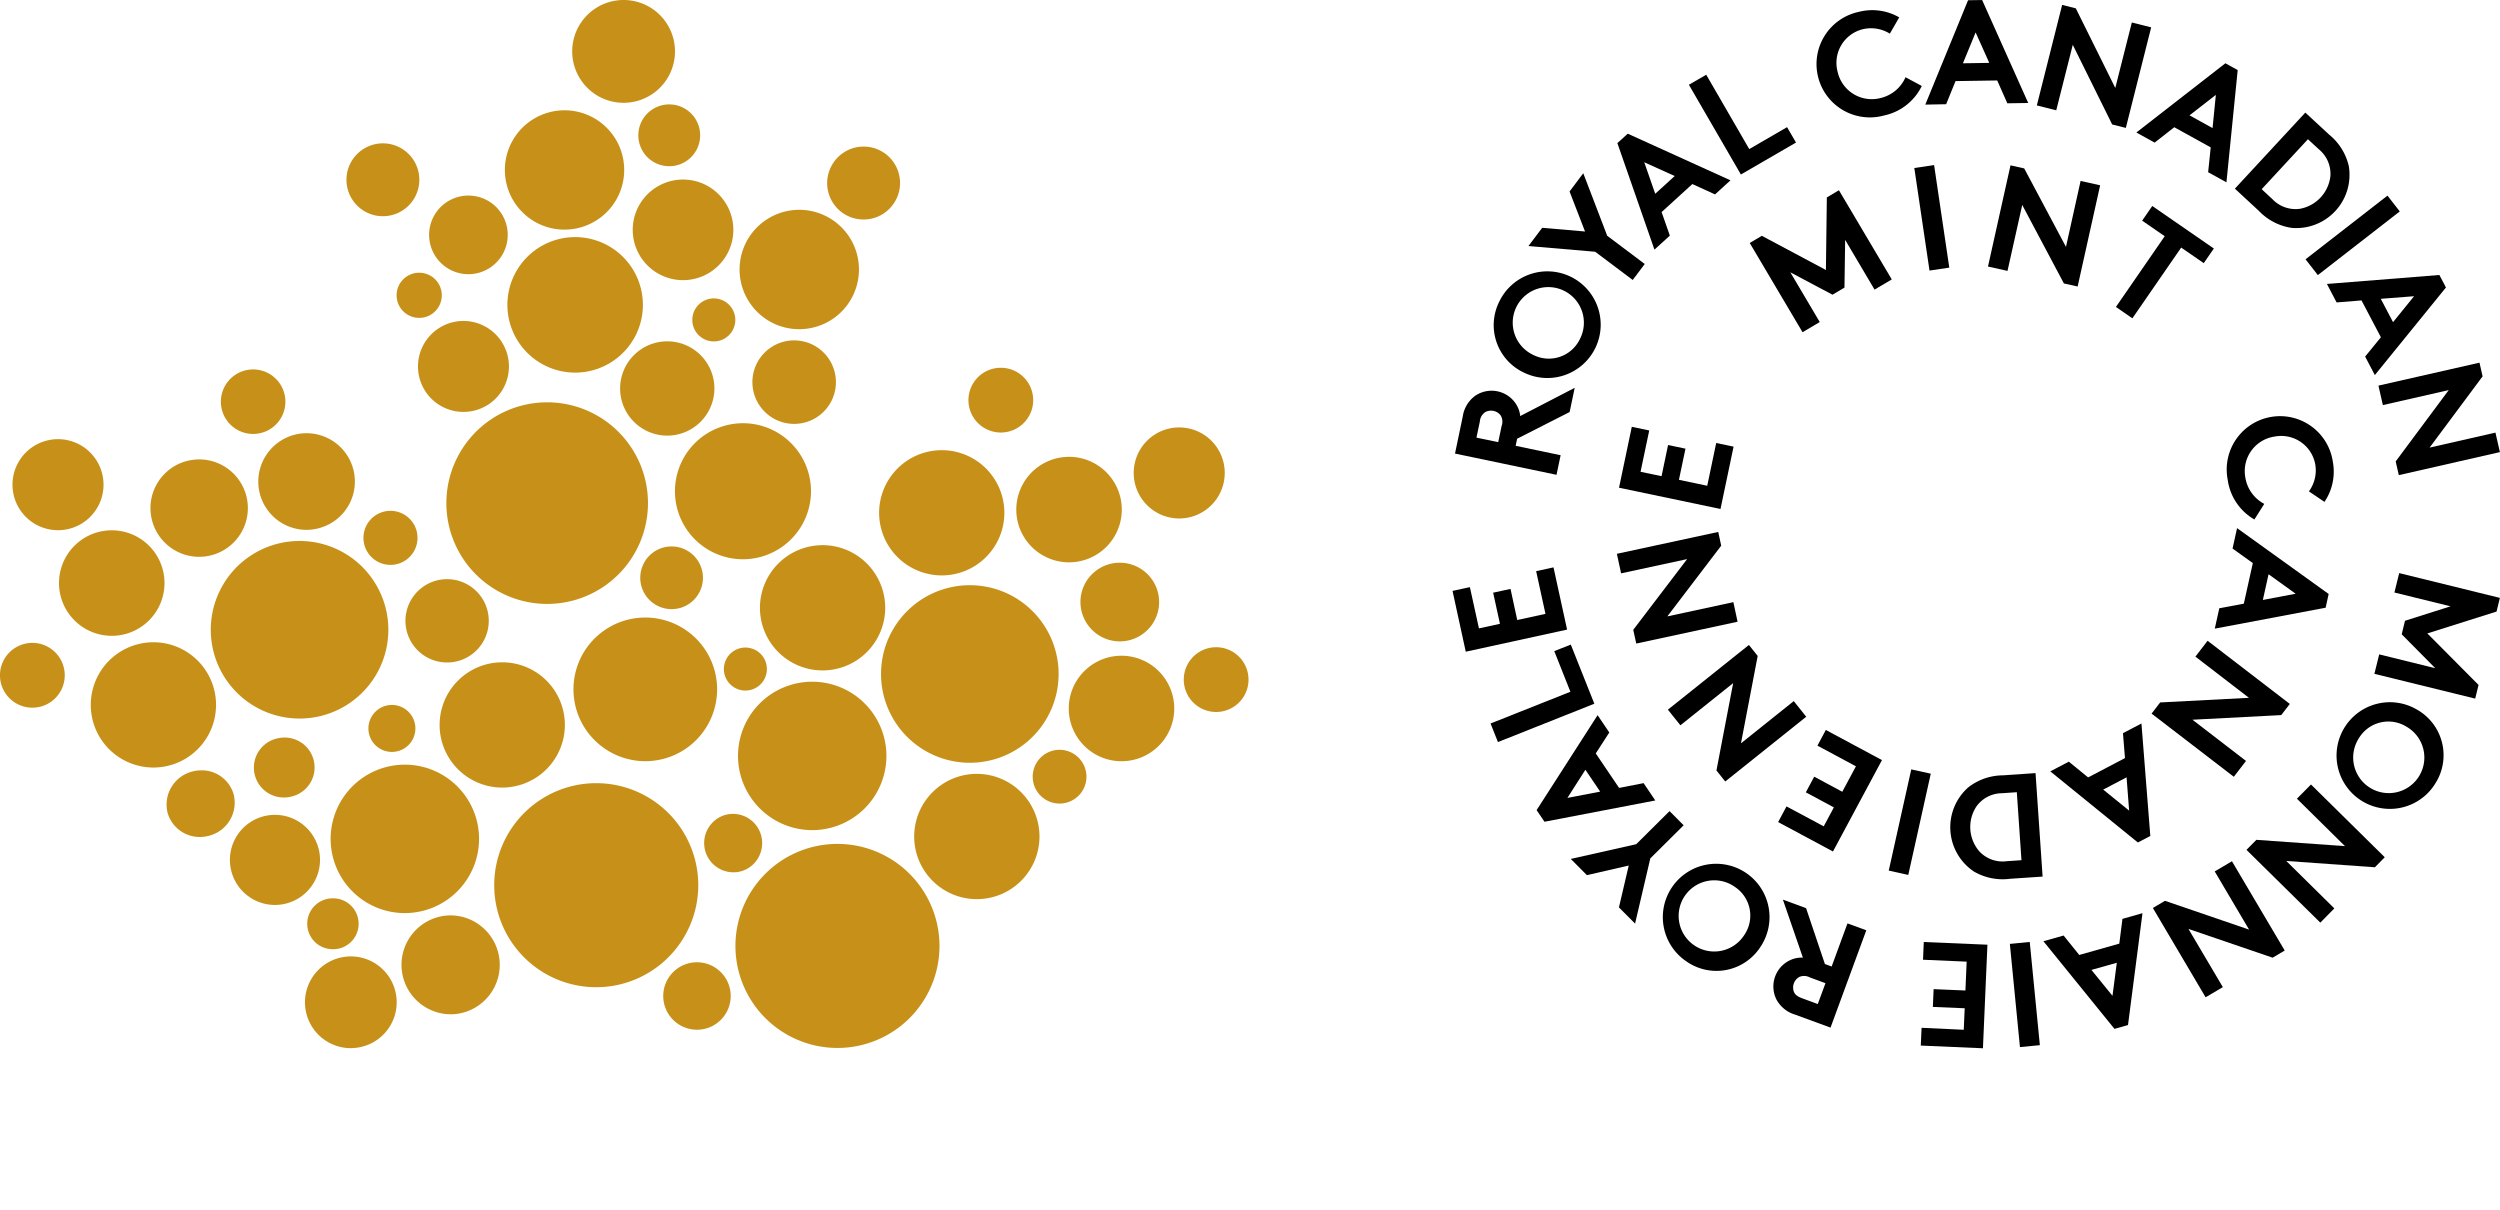 <svg xmlns:xlink="http://www.w3.org/1999/xlink" xmlns="http://www.w3.org/2000/svg" viewBox="0 0 186.001 90" width="186.001" height="90"><g class="canadian-mint_svg__canadiant_mint_group" data-name="Group 41597"><path d="m180.595 47.127 3.81 3.833-.25 1.017-7.5-1.844.358-1.447 4.174 1.03-2.5-2.525.246-1.006 3.386-1.075-4.174-1.027.356-1.444 7.491 1.844-.248 1.017Z" data-name="Path 78771"></path><path d="M181.227 58.228a3.968 3.968 0 1 1-1.453-5.461 3.9 3.9 0 0 1 1.453 5.461m-5.741-3.278a2.647 2.647 0 1 0 3.551-.888 2.56 2.56 0 0 0-3.551.888" data-name="Path 78772"></path><path d="m177.427 63.779-.734.746-6.594-.469 3.576 3.529-1.042 1.06-5.493-5.415.735-.746 6.593.469-3.576-3.529 1.046-1.058Z" data-name="Path 78773"></path><path d="m169.984 70.72-.9.532-6.262-2.14 2.559 4.33-1.283.756-3.924-6.645.9-.532 6.259 2.142-2.557-4.329 1.282-.757Z" data-name="Path 78774"></path><path d="m159.402 67.941-1.078 8.323-1.007.284-5.285-6.519 1.5-.425 1.165 1.446 2.98-.844.234-1.841Zm-1.911 3.689-1.888.532 1.567 1.929Z" data-name="Path 78775"></path><path d="m149.534 70.227 1.48-.145.752 7.679-1.481.144z" data-name="Rectangle 23329"></path><path d="m146.104 76.615.07-1.6-2.369-.1.057-1.322 2.366.1.092-2.146-3.247-.142.056-1.319 4.736.2-.334 7.706-4.624-.2.058-1.323Z" data-name="Path 78776"></path><path d="m136.275 71.909 1.178-3.208 1.4.513-2.661 7.241-2.641-.968a2.33 2.33 0 0 1-1.382-1.123 2.16 2.16 0 0 1 1.087-2.958 2 2 0 0 1 .88-.157l-1.488-4.316 1.725.635 1.4 4.154Zm-1.616.814a.91.91 0 0 0-.784-.041.88.88 0 0 0-.408.472.9.9 0 0 0 0 .635c.074.181.215.339.618.485l1.158.427.573-1.551Z" data-name="Path 78777"></path><path d="M125.451 71.516a3.969 3.969 0 1 1 5.545-1.094 3.895 3.895 0 0 1-5.545 1.094m3.643-5.517a2.648 2.648 0 1 0 .659 3.6 2.56 2.56 0 0 0-.659-3.6" data-name="Path 78778"></path><path d="m121.736 62.809 2.48-2.463 1.048 1.055-2.48 2.463-1.134 4.853-1.2-1.206.729-3.115-3.113.715-1.2-1.206Z" data-name="Path 78779"></path><path d="m123.154 59.555-8.244 1.584-.585-.866 4.537-7.064.87 1.288-1.007 1.559 1.737 2.566 1.822-.356Zm-4.1-.657-1.1-1.627-1.338 2.093Z" data-name="Path 78780"></path><path d="m111.448 55.21-.55-1.382 5.94-2.361-1.2-3.023 1.23-.487 1.751 4.4Z" data-name="Path 78781"></path><path d="m110.034 46.752 1.562-.34-.506-2.316 1.293-.281.5 2.315 2.1-.458-.693-3.176 1.291-.284 1.011 4.63-7.539 1.645-.984-4.524 1.291-.28Z" data-name="Path 78782"></path><path d="M169.231 32.48a2.6 2.6 0 0 0-2.18 3.03 2.7 2.7 0 0 0 1.411 1.98l-.734 1.16a4.04 4.04 0 0 1-1.986-2.956 3.969 3.969 0 1 1 7.825-1.318 4 4 0 0 1-.627 2.964l-1.155-.781a2.65 2.65 0 0 0 .477-1.978 2.575 2.575 0 0 0-3.03-2.1" data-name="Path 78783"></path><path d="m166.438 39.292 6.815 4.9-.225 1.022-8.248 1.557.337-1.515 1.824-.343.67-3.02-1.508-1.08Zm2.344 3.432-.425 1.913 2.439-.463Z" data-name="Path 78784"></path><path d="m170.363 52.373-.638.83-6.606.345 3.985 3.066-.908 1.178-6.117-4.7.639-.83 6.606-.344-3.985-3.064.907-1.18Z" data-name="Path 78785"></path><path d="m159.324 53.828.66 8.368-.926.485-6.514-5.291 1.376-.723 1.437 1.173 2.742-1.439-.15-1.852Zm-1.106 4.006-1.739.912 1.929 1.563Z" data-name="Path 78786"></path><path d="M149.553 65.381a4.24 4.24 0 0 1-2.7-.543 3.963 3.963 0 0 1-.427-6.246 4.22 4.22 0 0 1 2.6-.906l2.419-.167.526 7.7Zm-2.282-2.032a2.36 2.36 0 0 0 2.027.725l1.1-.075-.346-5.058-1.1.075a2.36 2.36 0 0 0-1.91.992 2.77 2.77 0 0 0 .228 3.341" data-name="Path 78787"></path><path d="m141.977 65.095-1.453-.322 1.675-7.53 1.452.32Z" data-name="Path 78788"></path><path d="m135.685 61.479.756-1.409-2.086-1.12.623-1.165 2.088 1.122 1.016-1.893-2.864-1.538.625-1.166 4.176 2.241-3.645 6.8-4.08-2.189.624-1.165Z" data-name="Path 78789"></path><path d="m128.358 58.143-.654-.819 1.244-6.5-3.927 3.138-.929-1.162 6.027-4.815.654.817-1.244 6.5 3.927-3.139.928 1.163Z" data-name="Path 78790"></path><path d="m121.737 47.881-.222-1.023 4.007-5.261-4.911 1.06-.315-1.454 7.542-1.627.22 1.023-4.008 5.261 4.913-1.06.313 1.457Z" data-name="Path 78791"></path><path d="m122.057 35.102 1.563.327.485-2.319 1.295.271-.487 2.318 2.106.442.667-3.181 1.293.271-.973 4.637-7.55-1.582.95-4.531 1.298.272Z" data-name="Path 78792"></path><path d="m112.766 33.169 3.345.7-.306 1.457-7.552-1.58.575-2.751a2.33 2.33 0 0 1 .907-1.534 2.16 2.16 0 0 1 3.085.646 2 2 0 0 1 .285.848l4.053-2.1-.376 1.8-3.908 1.987Zm-1.044-1.48a.9.9 0 0 0-.072-.78.88.88 0 0 0-.528-.336.9.9 0 0 0-.628.093.92.92 0 0 0-.391.684l-.253 1.21 1.618.338Z" data-name="Path 78793"></path><path d="M111.556 22.421a3.968 3.968 0 1 1 1.881 5.327 3.9 3.9 0 0 1-1.881-5.327m5.985 2.812a2.647 2.647 0 1 0-3.472 1.17 2.56 2.56 0 0 0 3.472-1.17" data-name="Path 78794"></path><path d="m119.577 17.542 2.793 2.1-.895 1.188-2.793-2.1-4.965-.425 1.023-1.356 3.187.274-1.151-2.977 1.02-1.357Z" data-name="Path 78795"></path><path d="m123.091 18.572-2.758-7.925.773-.7 7.642 3.47-1.148 1.047-1.689-.771-2.287 2.086.613 1.752Zm.058-4.154 1.45-1.322-2.266-1.024Z" data-name="Path 78796"></path><path d="m125.654 6.307 1.29-.746 3.2 5.531 2.814-1.631.665 1.145-4.1 2.377Z" data-name="Path 78797"></path><path d="M136.72 5.343a2.6 2.6 0 0 0 3.182 1.954 2.7 2.7 0 0 0 1.869-1.551l1.211.65a4.05 4.05 0 0 1-2.8 2.194 3.969 3.969 0 1 1-1.88-7.708 4 4 0 0 1 3 .411l-.697 1.211a2.65 2.65 0 0 0-2.005-.332 2.574 2.574 0 0 0-1.879 3.173" data-name="Path 78798"></path><path d="m143.243 7.783 3.182-7.765 1.047-.016 3.428 7.66-1.554.024-.753-1.7-3.1.048-.7 1.72Zm2.8-3.074 1.96-.031-1.016-2.265Z" data-name="Path 78799"></path><path d="m153.425.365 1.016.256 2.937 5.923 1.231-4.871 1.439.363-1.885 7.48-1.016-.256-2.932-5.925-1.23 4.872-1.444-.363Z" data-name="Path 78800"></path><path d="m158.947 9.859 6.622-5.152.917.507-.838 8.351-1.361-.753.191-1.846-2.71-1.5-1.463 1.144Zm3.954-1.278 1.714.948.246-2.471Z" data-name="Path 78801"></path><path d="M173.297 10.023a4.23 4.23 0 0 1 1.455 2.339 3.963 3.963 0 0 1-4.251 4.593 4.23 4.23 0 0 1-2.446-1.271l-1.779-1.648 5.241-5.659Zm.088 3.054a2.36 2.36 0 0 0-.864-1.971l-.809-.748-3.442 3.718.807.75a2.37 2.37 0 0 0 2.031.709 2.78 2.78 0 0 0 2.277-2.459" data-name="Path 78802"></path><path d="m172.448 20.467-.914-1.176 6.095-4.736.914 1.176z" data-name="Rectangle 23330"></path><path d="m173.123 21.126 8.369-.666.488.929-5.291 6.516-.722-1.376 1.172-1.437-1.442-2.741-1.853.15Zm4.008 1.106.913 1.737 1.563-1.93Z" data-name="Path 78803"></path><path d="m184.475 26.982.231 1.02-3.944 5.3 4.9-1.116.332 1.451-7.522 1.713-.232-1.02 3.946-5.307-4.9 1.116-.329-1.449Z" data-name="Path 78804"></path><path d="m135.849 20.089.068-5.4.9-.534 3.932 6.634-1.282.757-2.187-3.7-.051 3.551-.891.529-3.137-1.666 2.189 3.7-1.28.758-3.929-6.64.9-.533Z" data-name="Path 78805"></path><path d="m145.028 19.912-1.472.218-1.13-7.63 1.472-.218z" data-name="Rectangle 23331"></path><path d="m149.582 12.302 1.02.228 3.107 5.838 1.088-4.906 1.455.324-1.675 7.53-1.022-.227-3.1-5.839-1.096 4.904-1.452-.324Z" data-name="Path 78806"></path><path d="m164.711 18.489-.751 1.089-1.679-1.158-3.631 5.262-1.225-.845 3.631-5.262-1.679-1.159.753-1.09Z" data-name="Path 78807"></path></g><path fill="#C79119" d="M51.952 65.858a7.591 7.591 0 1 0-7.588 7.592 7.6 7.6 0 0 0 7.588-7.592" data-name="Path 78808"></path><path fill="#C79119" d="M62.308 62.786a7.591 7.591 0 1 0 7.591 7.593 7.6 7.6 0 0 0-7.591-7.593" data-name="Path 78809"></path><path fill="#C79119" d="M48.01 56.633a5.344 5.344 0 1 0-5.344-5.346 5.35 5.35 0 0 0 5.344 5.346" data-name="Path 78810"></path><path fill="#C79119" d="M35.643 62.414a5.522 5.522 0 1 0-5.524 5.521 5.53 5.53 0 0 0 5.524-5.521" data-name="Path 78811"></path><path fill="#C79119" d="M72.155 56.751a6.606 6.606 0 1 0-6.606-6.606 6.61 6.61 0 0 0 6.606 6.606" data-name="Path 78812"></path><path fill="#C79119" d="M60.429 61.762a5.521 5.521 0 1 0-5.521-5.521 5.526 5.526 0 0 0 5.521 5.521" data-name="Path 78813"></path><path fill="#C79119" d="M60.339 36.551a5.061 5.061 0 1 0-5.062 5.059 5.07 5.07 0 0 0 5.062-5.059" data-name="Path 78814"></path><path fill="#C79119" d="M42.027 53.935a4.66 4.66 0 1 0-4.658 4.661 4.665 4.665 0 0 0 4.658-4.661" data-name="Path 78815"></path><path fill="#C79119" d="M75.612 37.914a3.925 3.925 0 1 0 3.924-3.926 3.93 3.93 0 0 0-3.924 3.926" data-name="Path 78816"></path><path fill="#C79119" d="M53.153 28.911a3.508 3.508 0 1 0-3.51 3.5 3.515 3.515 0 0 0 3.51-3.5" data-name="Path 78817"></path><path fill="#C79119" d="M51.858 71.593a2.51 2.51 0 1 0 2.507 2.508 2.51 2.51 0 0 0-2.507-2.508" data-name="Path 78818"></path><path fill="#C79119" d="M33.381 68.106a3.681 3.681 0 0 0 .179 7.358q.091.001.184-.006a3.681 3.681 0 0 0-.363-7.352" data-name="Path 78819"></path><path fill="#C79119" d="M83.439 48.786a3.925 3.925 0 1 0 3.927 3.925 3.93 3.93 0 0 0-3.927-3.925" data-name="Path 78820"></path><path fill="#C79119" d="M56.54 45.218a4.66 4.66 0 1 0 4.659-4.658 4.666 4.666 0 0 0-4.659 4.658" data-name="Path 78821"></path><path fill="#C79119" d="M72.677 57.575a4.661 4.661 0 1 0 4.661 4.659 4.666 4.666 0 0 0-4.661-4.659" data-name="Path 78822"></path><path fill="#C79119" d="M65.407 38.155a4.659 4.659 0 1 0 4.661-4.662 4.665 4.665 0 0 0-4.661 4.662" data-name="Path 78823"></path><path fill="#C79119" d="M91.122 35.19a3.387 3.387 0 1 0-3.387 3.385 3.39 3.39 0 0 0 3.387-3.385" data-name="Path 78824"></path><path fill="#C79119" d="M74.461 32.18a2.409 2.409 0 1 0-2.409-2.409 2.41 2.41 0 0 0 2.409 2.409" data-name="Path 78825"></path><path fill="#C79119" d="M80.386 44.79a2.935 2.935 0 0 0 2.926 2.93 2.927 2.927 0 1 0-2.927-2.93" data-name="Path 78826"></path><path fill="#C79119" d="M33.27 49.29a3.1 3.1 0 1 0-3.105-3.1 3.1 3.1 0 0 0 3.105 3.1" data-name="Path 78827"></path><path fill="#C79119" d="M59.085 25.324a3.107 3.107 0 1 0 3.108 3.105 3.11 3.11 0 0 0-3.108-3.105" data-name="Path 78828"></path><path fill="#C79119" d="M34.48 23.879a3.384 3.384 0 1 0 3.386 3.383 3.39 3.39 0 0 0-3.386-3.383" data-name="Path 78829"></path><path fill="#C79119" d="M90.481 48.154a2.409 2.409 0 0 0 0 4.818 2.409 2.409 0 1 0 0-4.818" data-name="Path 78830"></path><path fill="#C79119" d="M28.68 45.187a6.606 6.606 0 1 0-4.725 8.06 6.607 6.607 0 0 0 4.725-8.06" data-name="Path 78831"></path><path fill="#C79119" d="M9.304 47.179a3.926 3.926 0 0 0-.987-7.725 4 4 0 0 0-.992.127 3.926 3.926 0 0 0 .991 7.725 3.9 3.9 0 0 0 .989-.128" data-name="Path 78832"></path><path fill="#C79119" d="M21.162 54.874a2.3 2.3 0 0 0-.594.079 2.225 2.225 0 0 0 .555 4.382 2.4 2.4 0 0 0 .6-.08 2.224 2.224 0 0 0-.558-4.381" data-name="Path 78833"></path><path fill="#C79119" d="M19.332 36.732a3.59 3.59 0 0 0 3.475 2.689 3.5 3.5 0 0 0 .907-.12 3.59 3.59 0 0 0 2.573-4.382 3.6 3.6 0 0 0-3.477-2.688 3.5 3.5 0 0 0-.908.118 3.6 3.6 0 0 0-2.57 4.382" data-name="Path 78834"></path><path fill="#C79119" d="M15.433 54.804a4.661 4.661 0 0 0-4.015-7.02 4.7 4.7 0 0 0-1.178.151 4.66 4.66 0 1 0 5.193 6.868" data-name="Path 78835"></path><path fill="#C79119" d="M4.31 39.448a3.5 3.5 0 0 0 .858-.109 3.387 3.387 0 0 0-.85-6.665 3.5 3.5 0 0 0-.858.11 3.387 3.387 0 0 0 .85 6.664" data-name="Path 78836"></path><path fill="#C79119" d="M2.411 47.83a2.4 2.4 0 0 0-.608.079 2.41 2.41 0 0 0 .607 4.743 2.5 2.5 0 0 0 .608-.077 2.412 2.412 0 0 0-.607-4.745" data-name="Path 78837"></path><path fill="#C79119" d="M56.405 63.834a2.177 2.177 0 0 0-1.876-3.282 2.3 2.3 0 0 0-.552.073 2.179 2.179 0 0 0 1.1 4.216 2.16 2.16 0 0 0 1.332-1.007" data-name="Path 78838"></path><path fill="#C79119" d="M47.957 41.807a2.332 2.332 0 0 0 2.009 3.513 2.4 2.4 0 0 0 .589-.074 2.333 2.333 0 1 0-2.6-3.439" data-name="Path 78839"></path><path fill="#C79119" d="M14.816 41.428a3.6 3.6 0 0 0 .912-.118 3.623 3.623 0 0 0-.91-7.13 3.7 3.7 0 0 0-.913.117 3.624 3.624 0 0 0 .912 7.131" data-name="Path 78840"></path><path fill="#C79119" d="M23.7 63.129a3.352 3.352 0 1 0-3.246 4.2 3.4 3.4 0 0 0 .849-.11 3.357 3.357 0 0 0 2.4-4.088" data-name="Path 78841"></path><path fill="#C79119" d="M18.838 32.286a2.4 2.4 0 0 0 .606-.079 2.4 2.4 0 1 0-.608.079" data-name="Path 78842"></path><path fill="#C79119" d="M17.385 59.101a2.47 2.47 0 0 0-2.4-1.789 2.6 2.6 0 0 0-.713.1 2.535 2.535 0 0 0-1.8 3.073 2.48 2.48 0 0 0 2.4 1.787 2.7 2.7 0 0 0 .713-.1 2.54 2.54 0 0 0 1.8-3.072" data-name="Path 78843"></path><path fill="#C79119" d="M47.492 10.067a2.3 2.3 0 1 0 2.3-2.3 2.3 2.3 0 0 0-2.3 2.3" data-name="Path 78844"></path><path fill="#C79119" d="M31.191 20.29a1.681 1.681 0 1 0 1.678 1.679 1.68 1.68 0 0 0-1.678-1.679" data-name="Path 78845"></path><path fill="#C79119" d="M27.041 40.017a2.011 2.011 0 1 0 2.01-2.011 2.01 2.01 0 0 0-2.01 2.011" data-name="Path 78846"></path><path fill="#C79119" d="M27.41 54.196a1.748 1.748 0 1 0 1.747-1.748 1.75 1.75 0 0 0-1.747 1.748" data-name="Path 78847"></path><path fill="#C79119" d="M24.664 66.837a1.893 1.893 0 0 0 .09 3.784h.1a1.893 1.893 0 1 0-.186-3.781" data-name="Path 78848"></path><path fill="#C79119" d="M55.457 51.378a1.6 1.6 0 1 0-1.6-1.6 1.6 1.6 0 0 0 1.6 1.6" data-name="Path 78849"></path><path fill="#C79119" d="M78.833 55.785a2 2 0 1 0 2 2 2.006 2.006 0 0 0-2-2" data-name="Path 78850"></path><path fill="#C79119" d="M48.21 37.426a7.5 7.5 0 1 0-7.5 7.506 7.5 7.5 0 0 0 7.5-7.506" data-name="Path 78851"></path><path fill="#C79119" d="M41.998 17.084a4.439 4.439 0 1 0-3.135-1.3 4.4 4.4 0 0 0 3.135 1.3" data-name="Path 78852"></path><path fill="#C79119" d="M59.461 24.492a4.441 4.441 0 1 0-3.135-1.3 4.41 4.41 0 0 0 3.135 1.3" data-name="Path 78853"></path><path fill="#C79119" d="M28.387 72.035a3.413 3.413 0 1 0-2.294 5.949q.085.002.171-.007a3.412 3.412 0 0 0 2.123-5.942" data-name="Path 78854"></path><path fill="#C79119" d="M42.862 17.641a5.041 5.041 0 1 0 0 10.081 5.041 5.041 0 0 0 0-10.081" data-name="Path 78855"></path><path fill="#C79119" d="M46.396 7.648a3.824 3.824 0 1 0-2.7-1.116 3.8 3.8 0 0 0 2.7 1.116" data-name="Path 78856"></path><path fill="#C79119" d="M28.487 16.087a2.711 2.711 0 1 0-1.913-.791 2.7 2.7 0 0 0 1.913.791" data-name="Path 78857"></path><path fill="#C79119" d="M34.85 20.4a2.925 2.925 0 1 0-2.064-.853 2.92 2.92 0 0 0 2.064.853" data-name="Path 78858"></path><path fill="#C79119" d="M48.168 14.458a3.743 3.743 0 1 0 2.647-1.1 3.75 3.75 0 0 0-2.647 1.1" data-name="Path 78859"></path><path fill="#C79119" d="M64.251 16.33a2.68 2.68 0 0 0 1.921-.8 2.709 2.709 0 0 0-1.92-4.624 2.69 2.69 0 0 0-1.919.8 2.717 2.717 0 0 0 0 3.834 2.7 2.7 0 0 0 1.915.79" data-name="Path 78860"></path><path fill="#C79119" d="M53.108 22.202a1.6 1.6 0 1 0 1.6 1.6 1.6 1.6 0 0 0-1.6-1.6" data-name="Path 78861"></path></svg>